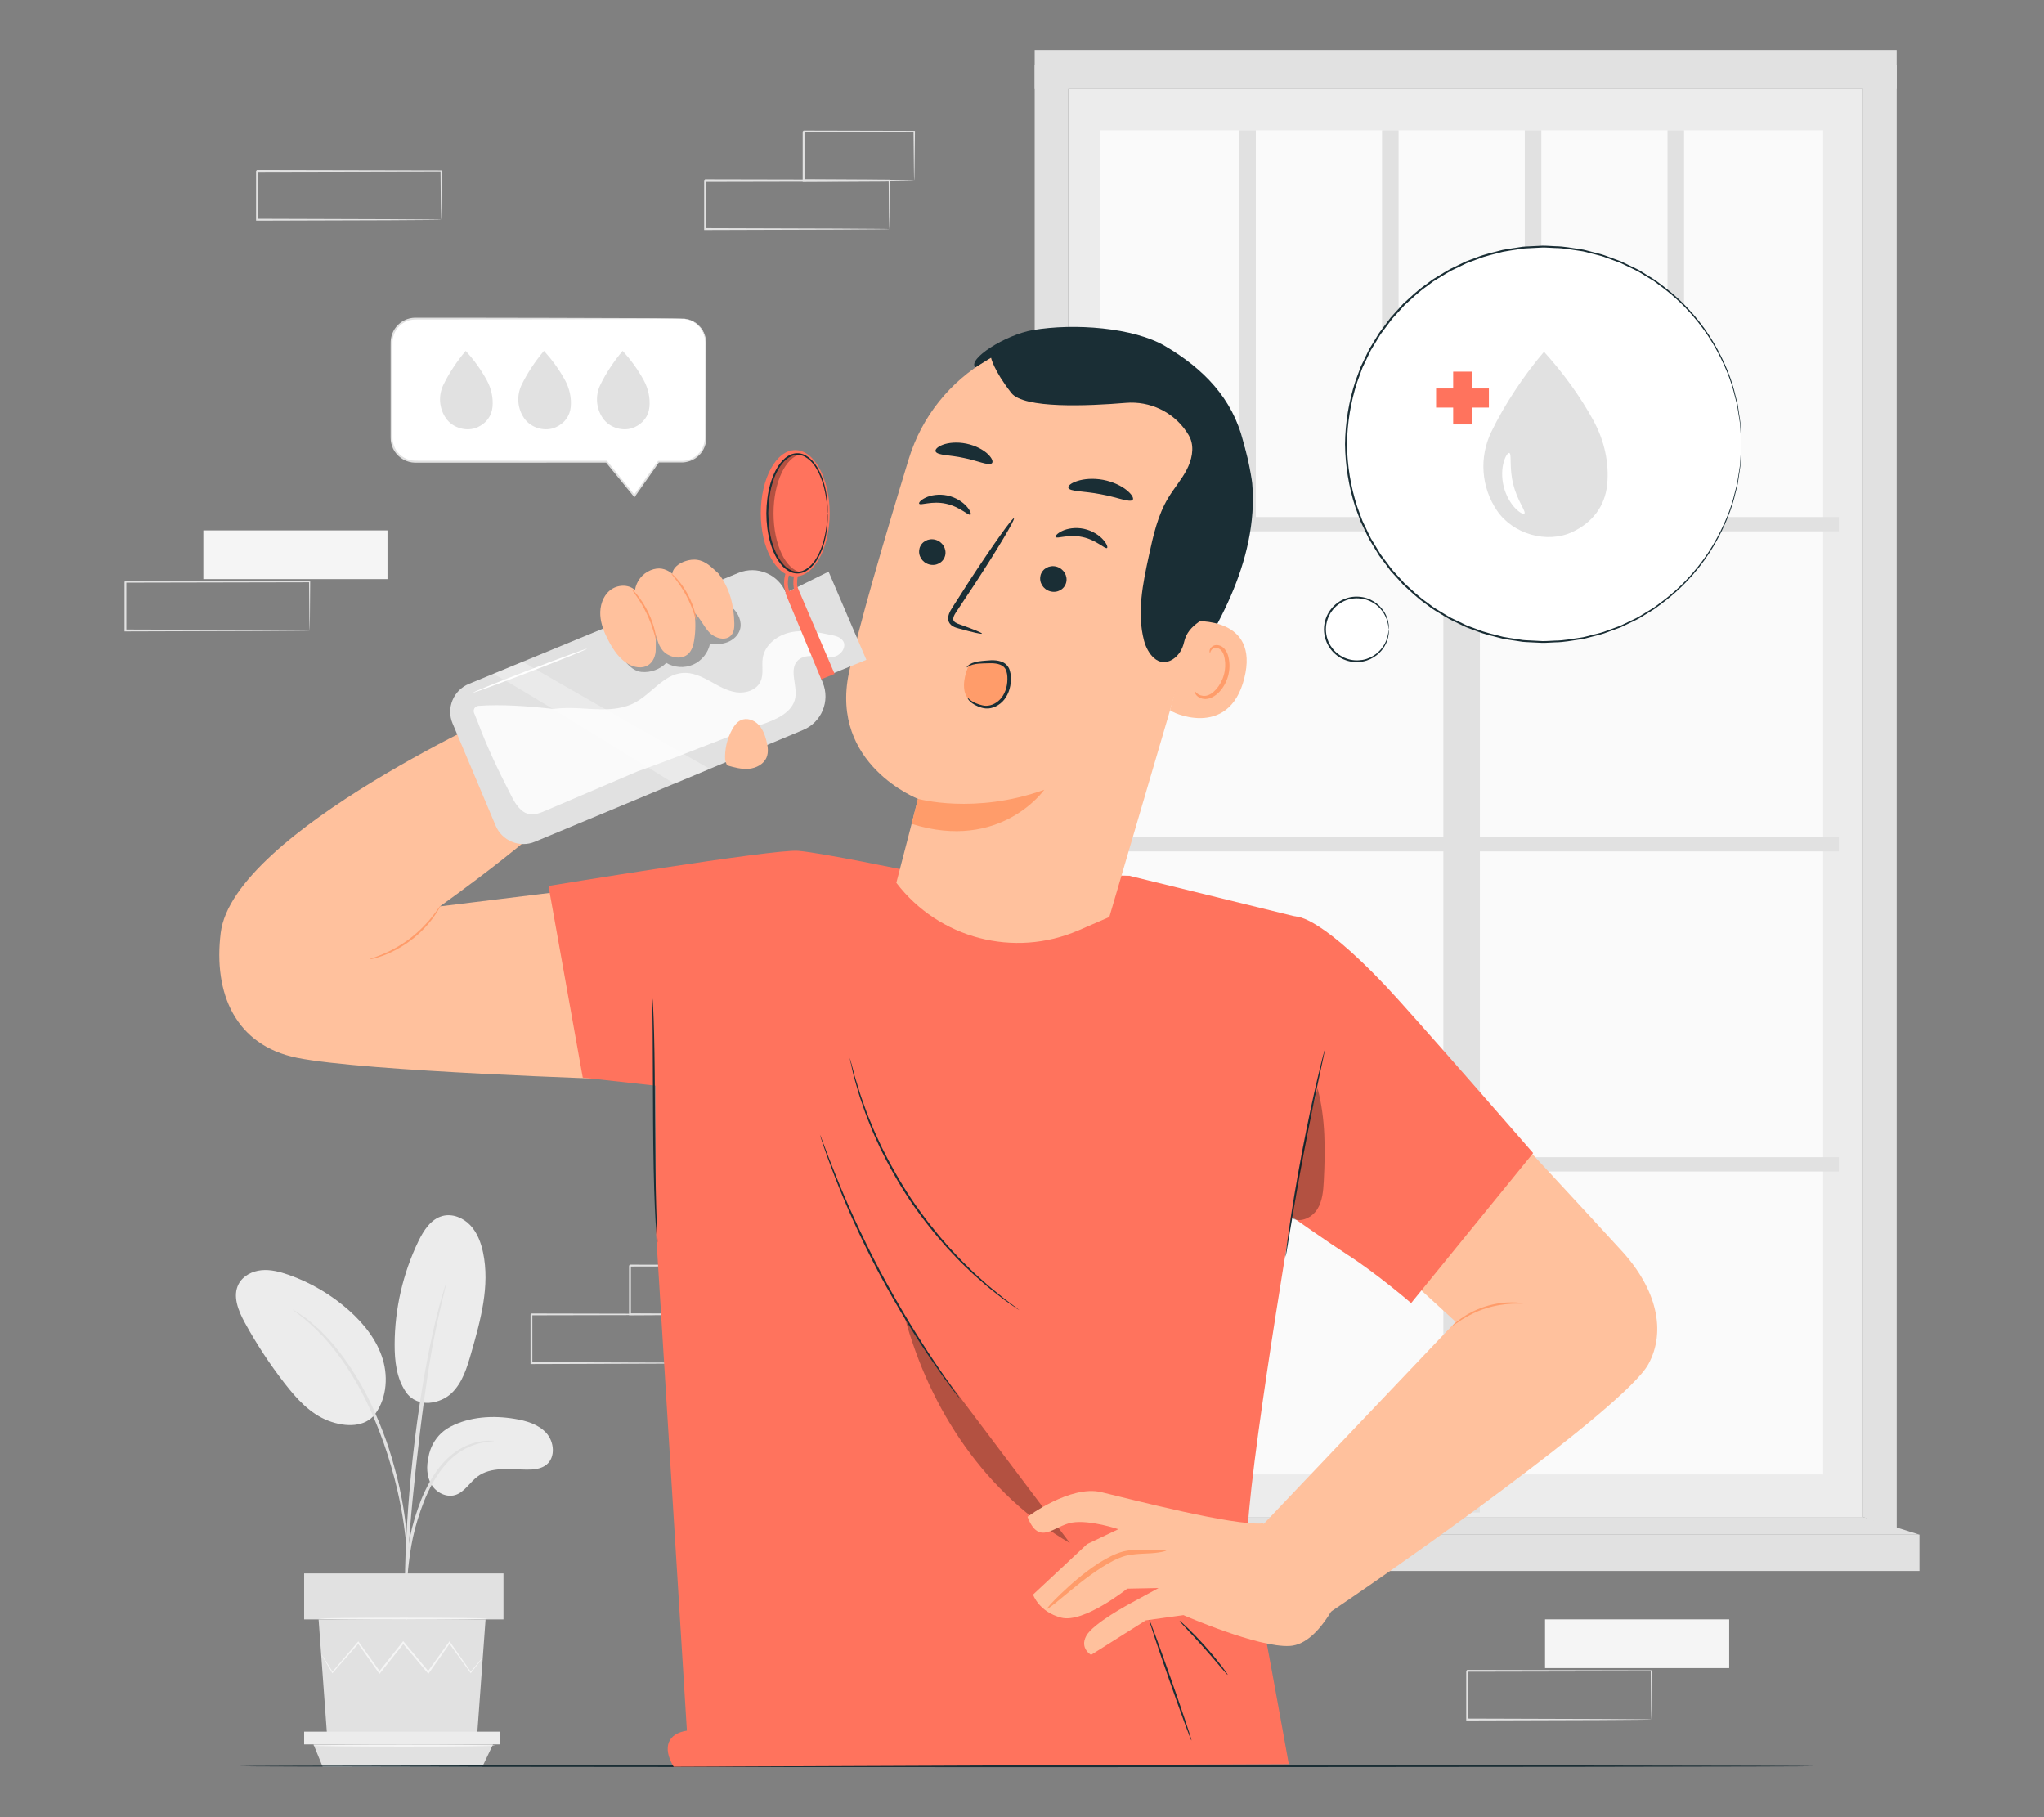<?xml version="1.0" encoding="UTF-8"?>
<svg id="Layer_2" data-name="Layer 2" xmlns="http://www.w3.org/2000/svg" viewBox="0 0 540 480">
  <rect x="0" y="0" width="540" height="480" fill="#808080" stroke="none"/>
  <defs>
    <style>
      .cls-1 {
        fill: #ff735d;
      }

      .cls-1, .cls-2, .cls-3, .cls-4, .cls-5, .cls-6, .cls-7, .cls-8, .cls-9, .cls-10, .cls-11 {
        stroke-width: 0px;
      }

      .cls-2 {
        fill: #e1e1e1;
      }

      .cls-3 {
        fill: #ececec;
      }

      .cls-5 {
        fill: #f5f5f5;
      }

      .cls-6 {
        fill: none;
      }

      .cls-7 {
        fill: #1a2e35;
      }

      .cls-8 {
        fill: #fff;
      }

      .cls-12 {
        opacity: .3;
      }

      .cls-9 {
        fill: #ff9c6a;
      }

      .cls-10 {
        fill: #fafafa;
      }

      .cls-11 {
        fill: #ffc19d;
      }
    </style>
  </defs>
  <g id="Layer_2-2" data-name="Layer 2">
    <g>
      <g>
        <g>
          <g>
            <path class="cls-8" d="M180.12,84.17h-70.39c-3.48,0-6.3,2.82-6.3,6.3v25.2c0,3.48,2.82,6.3,6.3,6.3h50.5l7.36,9.04,6.38-9.04h6.15c3.48,0,6.3-2.82,6.3-6.3v-25.2c0-3.48-2.82-6.3-6.3-6.3Z"/>
            <path class="cls-2" d="M180.12,84.17s.32-.03.93.04c.6.07,1.52.29,2.54.92.99.64,2.11,1.76,2.64,3.44.28.83.31,1.8.3,2.78,0,.99,0,2.04.01,3.16.01,4.46.03,9.88.05,16.12,0,1.56,0,3.18.01,4.84.05,1.7-.6,3.49-1.89,4.78-1.27,1.3-3.18,2.01-5.06,1.91-1.85,0-3.75,0-5.68,0l.17-.09c-2.01,2.85-4.15,5.9-6.36,9.05l-.17.25-.19-.23c-2.33-2.85-4.81-5.9-7.37-9.03l.19.09c-14.15,0-29.69.01-46,.02-1.03,0-2.07,0-3.09,0-1.01,0-2.08.07-3.12-.24-2.06-.54-3.78-2.16-4.46-4.15-.18-.49-.28-1.01-.34-1.53-.04-.53-.03-1.03-.03-1.53,0-1,0-2,0-2.99,0-1.98,0-3.95,0-5.9,0-3.9,0-7.73,0-11.49,0-.94,0-1.87,0-2.8,0-.91-.04-1.89.23-2.81.47-1.86,1.81-3.42,3.49-4.22.84-.4,1.76-.62,2.68-.64.89,0,1.77,0,2.64,0,1.75,0,3.47,0,5.17,0,3.4,0,6.69,0,9.88.01,6.38.01,12.31.02,17.74.03,10.83.03,19.6.06,25.69.08,3.02.02,5.37.04,6.98.05.78.01,1.39.02,1.82.03.41,0,.62.03.62.03,0,0-.21.02-.62.03-.43,0-1.03.01-1.82.03-1.62.01-3.97.03-6.98.05-6.08.02-14.85.05-25.69.08-5.42,0-11.36.02-17.74.03-3.19,0-6.49,0-9.88.01-1.7,0-3.42,0-5.17,0-1.75.05-3.56-.21-5.11.61-1.56.74-2.79,2.19-3.23,3.91-.24.85-.2,1.75-.21,2.69,0,.93,0,1.86,0,2.8,0,3.75,0,7.59,0,11.49,0,1.95,0,3.92,0,5.9,0,.99,0,1.99,0,2.99-.02,1.02,0,1.97.35,2.88.63,1.83,2.21,3.32,4.11,3.82.94.28,1.95.21,2.99.22h3.09c16.31,0,31.85.01,46,.02h.11l.07.09c2.55,3.14,5.03,6.19,7.35,9.05h-.36c2.22-3.13,4.37-6.17,6.39-9.02l.06-.09h.11c1.94,0,3.83,0,5.68,0,1.82.1,3.57-.56,4.78-1.78,1.22-1.21,1.83-2.88,1.8-4.5,0-1.66,0-3.28.01-4.84.02-6.24.04-11.66.05-16.12,0-1.11,0-2.17.01-3.16.02-.99,0-1.91-.26-2.72-.49-1.64-1.57-2.75-2.53-3.39-.99-.64-1.88-.87-2.48-.97-.6-.1-.92-.08-.92-.11Z"/>
          </g>
          <path class="cls-2" d="M170.07,100.44c-1.57-2.88-3.48-5.46-5.57-7.76-2.24,2.62-4.44,5.93-5.9,8.96-1.38,2.85-1.14,6.19.65,8.81,1.78,2.62,5.59,3.72,8.45,2.37,2.21-1.04,3.62-2.87,3.87-5.3.24-2.43-.33-4.93-1.5-7.08Z"/>
          <path class="cls-2" d="M149.28,100.44c-1.57-2.88-3.48-5.46-5.57-7.76-2.24,2.62-4.44,5.93-5.9,8.96-1.38,2.85-1.14,6.19.65,8.81,1.78,2.62,5.59,3.72,8.45,2.37,2.21-1.04,3.62-2.87,3.87-5.3.24-2.43-.33-4.93-1.5-7.08Z"/>
          <path class="cls-2" d="M128.61,100.44c-1.57-2.88-3.48-5.46-5.57-7.76-2.24,2.62-4.44,5.93-5.9,8.96-1.38,2.85-1.14,6.19.65,8.81,1.78,2.62,5.59,3.72,8.45,2.37,2.21-1.04,3.62-2.87,3.87-5.3.24-2.43-.33-4.93-1.5-7.08Z"/>
        </g>
        <g>
          <rect class="cls-3" x="282.23" y="23.5" width="209.97" height="377.2"/>
          <rect class="cls-10" x="290.62" y="34.44" width="191.03" height="355.03"/>
          <polygon class="cls-2" points="501.09 404.1 492.21 400.7 492.21 17.1 501.09 17.1 501.09 404.1"/>
          <rect class="cls-2" x="290.62" y="136.57" width="195.18" height="3.78"/>
          <rect class="cls-2" x="290.62" y="221.11" width="195.18" height="3.78"/>
          <rect class="cls-2" x="290.62" y="305.66" width="195.18" height="3.78"/>
          <rect class="cls-2" x="255.6" y="264.17" width="261.07" height="9.65" transform="translate(117.15 655.13) rotate(-90)"/>
          <rect class="cls-2" x="327.41" y="34.44" width="4.37" height="104.02"/>
          <rect class="cls-2" x="365.12" y="34.44" width="4.37" height="104.02"/>
          <rect class="cls-2" x="402.83" y="34.44" width="4.37" height="104.02"/>
          <rect class="cls-2" x="440.54" y="34.44" width="4.37" height="104.02"/>
          <rect class="cls-2" x="273.35" y="17.1" width="8.88" height="385.93"/>
          <rect class="cls-2" x="273.35" y="13.21" width="227.73" height="10.29"/>
          <rect class="cls-2" x="267.05" y="405.37" width="240.05" height="9.59"/>
          <polygon class="cls-2" points="492.21 400.7 507.1 405.37 267.05 405.37 282.23 400.7 492.21 400.7"/>
        </g>
        <g>
          <g>
            <path class="cls-3" d="M119.03,376.84c5.15-2.66,11.21-3,16.93-2.06,3.07.51,6.27,1.43,8.36,3.73,2.09,2.31,2.49,6.37.09,8.35-1.43,1.18-3.42,1.36-5.27,1.34-4.48-.05-9.44-.84-13.02,1.85-2.04,1.54-3.4,4.09-5.84,4.85-2.39.74-5.08-.67-6.34-2.82s-1.31-4.85-.72-7.27c0,0,.62-5.29,5.81-7.97Z"/>
            <path class="cls-3" d="M107.23,367.7c3.15,4.5,9.27,3.01,12.11.26,2.84-2.75,4.04-6.72,5.13-10.52,2.49-8.67,5.01-17.76,3.15-26.59-.55-2.64-1.54-5.27-3.4-7.23-1.85-1.96-4.71-3.12-7.31-2.43-3.09.82-5,3.84-6.39,6.71-4.07,8.45-6.23,17.82-6.26,27.2-.02,4.38.5,8.98,2.97,12.59"/>
            <path class="cls-3" d="M98.59,374.16c3.42-4.06,4.07-9.98,2.55-15.06-1.52-5.08-4.96-9.41-8.92-12.94-4.64-4.14-10.1-7.36-15.97-9.42-2.31-.81-4.75-1.45-7.18-1.22s-4.89,1.48-6.03,3.65c-1.68,3.21-.07,7.09,1.67,10.27,3.07,5.59,6.58,10.94,10.49,15.97,3.14,4.05,6.75,8.05,11.54,9.88,4.79,1.83,9.77,1.62,12.31-1.71"/>
            <path class="cls-2" d="M107.02,421.91c.06,0,.15-.73.28-2.04.14-1.49.33-3.36.54-5.58.26-2.35.6-5.14,1.25-8.18.65-3.03,1.67-6.32,2.97-9.66,1.35-3.31,3-6.33,4.93-8.74,1.91-2.42,4.14-4.17,6.23-5.18,2.09-1.03,3.96-1.45,5.25-1.63,1.3-.13,2.03-.24,2.03-.29,0-.06-.73-.07-2.07-.03-1.33.09-3.28.42-5.47,1.42-2.21.98-4.57,2.76-6.58,5.23-2.02,2.46-3.73,5.54-5.11,8.91-1.33,3.39-2.33,6.71-2.95,9.81-.62,3.09-.9,5.92-1.09,8.28-.18,2.37-.24,4.29-.28,5.61-.03,1.33-.01,2.06.04,2.06Z"/>
            <path class="cls-2" d="M107.41,431.25s.05-.33.05-.95c0-.71,0-1.61,0-2.71,0-2.35,0-5.76.12-9.96.21-8.41.93-17.46,2.33-30.22,1.32-12,3.1-25.96,4.98-35.04.4-2.06.81-3.92,1.19-5.55.36-1.63.67-3.04.97-4.17.26-1.07.47-1.94.63-2.64.14-.61.19-.93.17-.94-.03,0-.14.3-.33.89-.21.68-.47,1.54-.79,2.6-.35,1.13-.71,2.52-1.12,4.15-.43,1.62-.87,3.47-1.31,5.54-1.86,8.23-3.82,19.73-5.23,32.52-1.4,12.79-2.03,24.43-2.09,32.86-.05,4.22.04,7.63.15,9.98.07,1.1.12,2,.17,2.71.05.62.09.94.12.94Z"/>
            <path class="cls-2" d="M107.46,408.8c.06,0,.05-1.01-.02-2.83-.1-1.82-.35-4.45-.87-7.67-.54-3.22-1.3-7.03-2.5-11.18-.52-1.9-1.73-6.44-4.68-13.23-3.88-9.2-9.15-16.72-13.73-21.38-1.08-1.24-2.27-2.13-3.23-3-.5-.42-.93-.84-1.38-1.17-.45-.31-.87-.6-1.25-.86-1.51-1.03-2.35-1.58-2.38-1.53-.14.18,3.38,2.25,7.82,6.97,4.42,4.71,9.54,12.18,13.39,21.3,2.15,4.95,3.64,9.36,4.7,13.11,1.23,4.11,2.04,7.89,2.66,11.07.58,3.19.92,5.8,1.13,7.6.17,1.81.29,2.81.35,2.81Z"/>
          </g>
          <polygon class="cls-2" points="84.17 427.76 86.42 458.59 126.03 458.59 128.28 427.76 84.17 427.76"/>
          <rect class="cls-2" x="80.35" y="415.61" width="52.66" height="12.15"/>
          <polygon class="cls-3" points="80.35 457.41 80.35 460.78 82.82 460.78 132.14 460.78 132.14 457.41 80.35 457.41"/>
          <polygon class="cls-2" points="85.25 466.71 82.82 460.78 130.25 460.78 127.42 466.71 85.25 466.71"/>
          <path class="cls-5" d="M127.54,437.83s-.05.1-.18.28c-.16.21-.35.47-.59.78-.56.72-1.34,1.71-2.31,2.95l-.1.13-.1-.14c-1.45-2.01-3.39-4.68-5.67-7.84h.33c-1.69,2.39-3.56,5.05-5.58,7.9l-.17.25-.2-.23c-2.06-2.45-4.3-5.11-6.62-7.87h.38c-.11.14-.24.3-.36.45-2.05,2.57-4.04,5.06-5.92,7.42l-.2.25-.18-.26c-2.01-2.84-3.89-5.5-5.58-7.9l.32.02c-2.75,3.14-5.09,5.79-6.88,7.83l-.12.14-.09-.16c-.91-1.52-1.63-2.74-2.15-3.62-.23-.39-.41-.71-.55-.96-.12-.22-.18-.34-.17-.34.01,0,.09.1.23.31.16.24.36.55.61.93.55.86,1.31,2.06,2.26,3.55l-.22-.02c1.76-2.07,4.06-4.76,6.77-7.93l.17-.2.15.22c1.71,2.39,3.61,5.03,5.63,7.86h-.38c1.87-2.37,3.86-4.86,5.9-7.44.12-.16.25-.31.36-.46l.19-.24.19.23c2.32,2.77,4.55,5.43,6.6,7.89h-.37c2.04-2.83,3.93-5.47,5.64-7.85l.17-.23.16.23c2.23,3.19,4.13,5.9,5.55,7.92h-.2c1.01-1.22,1.81-2.18,2.4-2.88.26-.3.47-.55.64-.74.15-.17.23-.25.24-.24Z"/>
          <path class="cls-5" d="M128.83,427.56c0,.14-9.92.25-22.16.25s-22.17-.11-22.17-.25,9.92-.25,22.17-.25,22.16.11,22.16.25Z"/>
          <path class="cls-5" d="M130.83,461.11c0,.14-10.79.25-24.09.25s-24.09-.11-24.09-.25,10.78-.25,24.09-.25,24.09.11,24.09.25Z"/>
        </g>
        <g>
          <rect class="cls-5" x="53.72" y="140.1" width="48.65" height="12.87"/>
          <path class="cls-2" d="M81.8,166.52s0-.08-.02-.23c0-.17,0-.39-.02-.66,0-.61-.02-1.45-.04-2.53-.02-2.22-.05-5.42-.08-9.44l.15.15c-11.11.02-28.78.06-48.65.1.11-.11-.25.25.24-.25h0v.82s0,.83,0,.83c0,.55,0,1.1,0,1.64,0,1.09,0,2.17,0,3.25,0,2.15,0,4.26,0,6.33l-.24-.24c13.85.04,25.98.08,34.67.11,4.33.03,7.81.05,10.23.07,1.18.01,2.11.02,2.77.03.3,0,.54.01.72.02.16,0,.25.01.26.02,0,0-.07.01-.23.02-.18,0-.41,0-.69.02-.65,0-1.56.02-2.71.03-2.41.02-5.87.04-10.18.07-8.74.03-20.92.07-34.84.11h-.24s0-.24,0-.24c0-2.07,0-4.18,0-6.33,0-1.07,0-2.16,0-3.25,0-.55,0-1.09,0-1.64v-.83s0-.41,0-.41v-.39h0v-.02h0c.5-.5.14-.14.25-.25,19.87.04,37.54.07,48.65.1h.15s0,.15,0,.15c-.04,4.07-.06,7.29-.08,9.53-.02,1.07-.03,1.9-.04,2.5,0,.26-.01.47-.02.63,0,.14,0,.21-.01.2Z"/>
        </g>
        <g>
          <rect class="cls-5" x="408.18" y="427.75" width="48.65" height="12.87"/>
          <path class="cls-2" d="M436.26,454.18s0-.08-.02-.23c0-.17,0-.39-.02-.66,0-.61-.02-1.45-.04-2.53-.02-2.22-.05-5.42-.08-9.44l.15.15c-11.11.02-28.78.06-48.65.1.11-.11-.25.25.24-.25h0v.82s0,.83,0,.83c0,.55,0,1.1,0,1.64,0,1.09,0,2.17,0,3.25,0,2.15,0,4.26,0,6.33l-.24-.24c13.85.04,25.98.08,34.67.11,4.33.03,7.81.05,10.23.07,1.18.01,2.11.02,2.77.03.3,0,.54.01.72.02.16,0,.25.01.26.02,0,0-.07.01-.23.02-.18,0-.41,0-.69.02-.65,0-1.56.02-2.71.03-2.41.02-5.87.04-10.18.07-8.74.03-20.92.07-34.84.11h-.24s0-.24,0-.24c0-2.07,0-4.18,0-6.33,0-1.07,0-2.16,0-3.25,0-.55,0-1.09,0-1.64v-.83s0-.41,0-.41v-.39h0v-.02h0c.5-.5.14-.14.25-.25,19.87.04,37.54.07,48.65.1h.15s0,.15,0,.15c-.04,4.07-.06,7.29-.08,9.53-.02,1.07-.03,1.9-.04,2.5,0,.26-.01.47-.02.63,0,.14,0,.21-.01.2Z"/>
        </g>
        <path class="cls-2" d="M116.54,58.01s-.01-.08-.02-.23c0-.17,0-.39-.02-.66,0-.61-.02-1.45-.04-2.53-.02-2.22-.05-5.42-.08-9.44l.15.15c-11.11.02-28.78.06-48.65.1.11-.11-.25.25.25-.25h0v.82s0,.83,0,.83c0,.55,0,1.1,0,1.64,0,1.09,0,2.17,0,3.25,0,2.15,0,4.26,0,6.33l-.24-.24c13.85.04,25.98.08,34.67.11,4.33.03,7.81.05,10.23.07,1.18.01,2.11.02,2.77.03.3,0,.54.01.72.02.16,0,.25.01.26.02,0,0-.07.01-.23.02-.18,0-.41,0-.69.02-.65,0-1.56.02-2.71.03-2.41.02-5.87.04-10.18.07-8.74.03-20.92.07-34.84.11h-.24s0-.24,0-.24c0-2.07,0-4.18,0-6.33,0-1.07,0-2.16,0-3.25,0-.55,0-1.09,0-1.64v-.83s0-.41,0-.41v-.39h0v-.02h0c.5-.5.14-.14.25-.25,19.87.04,37.54.07,48.65.1h.15s0,.15,0,.15c-.04,4.07-.06,7.29-.08,9.53-.02,1.07-.03,1.9-.04,2.5,0,.26-.01.47-.02.63,0,.14-.01.21-.02.2Z"/>
        <g>
          <path class="cls-2" d="M234.92,60.48s0-.08-.01-.23c0-.17,0-.39-.02-.66,0-.61-.02-1.45-.04-2.53-.02-2.22-.05-5.42-.08-9.44l.15.15c-11.11.02-28.78.06-48.65.1.11-.11-.25.25.24-.25h0v.41s0,.41,0,.41v.83c0,.55,0,1.1,0,1.64,0,1.09,0,2.17,0,3.25,0,2.15,0,4.26,0,6.33l-.24-.24c13.85.04,25.98.08,34.67.11,4.33.03,7.81.05,10.23.07,1.18.01,2.11.02,2.77.03.3,0,.54.01.72.02.16,0,.25.01.26.02,0,0-.07.01-.23.02-.18,0-.41,0-.69.02-.65,0-1.56.02-2.71.03-2.41.02-5.87.04-10.18.07-8.74.03-20.92.07-34.84.11h-.24s0-.24,0-.24c0-2.07,0-4.18,0-6.33,0-1.07,0-2.16,0-3.25,0-.55,0-1.09,0-1.64v-.83s0-.41,0-.41v-.39h0v-.02h0c.5-.5.14-.14.25-.25,19.87.04,37.54.07,48.65.1h.15s0,.15,0,.15c-.04,4.07-.06,7.29-.08,9.53-.02,1.07-.03,1.9-.04,2.5,0,.26-.01.47-.02.63,0,.14,0,.21-.02.2Z"/>
          <path class="cls-2" d="M241.52,47.61s-.01-.09-.02-.24c0-.18-.01-.41-.02-.68-.01-.63-.03-1.49-.04-2.58-.02-2.26-.06-5.44-.1-9.36l.18.18c-7.57.02-17.88.04-29.23.07-.22.22.3-.3.25-.25h0v.42s0,.42,0,.42v.84c0,.56,0,1.12,0,1.67,0,1.11,0,2.2,0,3.28,0,2.15,0,4.24,0,6.24l-.24-.24c8.44.05,15.7.08,20.91.11,2.57.03,4.63.05,6.09.07.68.01,1.23.02,1.64.03.38,0,.58.02.59.03,0,0-.17.02-.53.03-.4,0-.93.02-1.59.03-1.45.02-3.49.04-6.04.07-5.25.03-12.57.07-21.07.11h-.24s0-.24,0-.24c0-2,0-4.09,0-6.24,0-1.08,0-2.17,0-3.28,0-.55,0-1.11,0-1.67v-.84s0-.42,0-.42v-.4h0v-.02h0c-.05.05.47-.47.25-.25,11.35.03,21.66.05,29.23.07h.18s0,.18,0,.18c-.04,3.96-.07,7.19-.1,9.47-.02,1.07-.03,1.92-.04,2.54-.01.58-.03.87-.04.86Z"/>
        </g>
        <g>
          <path class="cls-2" d="M189.05,360.04s0-.08-.01-.23c0-.17,0-.39-.02-.66,0-.61-.02-1.45-.04-2.53-.02-2.22-.05-5.42-.08-9.44l.15.15c-11.11.02-28.78.06-48.65.1.11-.11-.25.25.24-.25h0v.41s0,.41,0,.41v.83c0,.55,0,1.1,0,1.64,0,1.09,0,2.17,0,3.25,0,2.15,0,4.26,0,6.33l-.24-.24c13.85.04,25.98.08,34.67.11,4.33.03,7.81.05,10.23.07,1.18.01,2.11.02,2.77.03.3,0,.54.01.72.02.16,0,.25.01.26.02,0,0-.07.01-.23.02-.18,0-.41,0-.69.02-.65,0-1.56.02-2.71.03-2.41.02-5.87.04-10.18.07-8.74.03-20.92.07-34.84.11h-.24s0-.24,0-.24c0-2.07,0-4.18,0-6.33,0-1.07,0-2.16,0-3.25,0-.55,0-1.09,0-1.64v-.83s0-.41,0-.41v-.39h0v-.02h0c.5-.5.14-.14.25-.25,19.87.04,37.54.07,48.65.1h.15s0,.15,0,.15c-.04,4.07-.06,7.29-.08,9.53-.02,1.07-.03,1.9-.04,2.5,0,.26-.01.47-.02.63,0,.14,0,.21-.02.2Z"/>
          <path class="cls-2" d="M195.65,347.17s-.01-.09-.02-.25c0-.18-.01-.41-.02-.68-.01-.63-.03-1.49-.04-2.58-.02-2.26-.06-5.44-.1-9.36l.18.18c-7.57.02-17.88.04-29.23.07-.22.22.3-.3.25-.25h0v.42s0,.42,0,.42v.84c0,.56,0,1.12,0,1.67,0,1.11,0,2.2,0,3.28,0,2.15,0,4.24,0,6.24l-.24-.24c8.44.05,15.7.08,20.91.11,2.57.03,4.63.05,6.09.07.68.01,1.23.02,1.64.03.38,0,.58.02.59.03,0,0-.17.02-.53.03-.4,0-.93.02-1.59.03-1.45.02-3.49.04-6.04.07-5.25.03-12.57.07-21.07.11h-.24s0-.24,0-.24c0-2,0-4.09,0-6.24,0-1.08,0-2.17,0-3.28,0-.55,0-1.11,0-1.67v-.84s0-.42,0-.42v-.4h0v-.02h0c-.05.05.47-.47.25-.25,11.35.03,21.66.05,29.23.07h.18s0,.18,0,.18c-.04,3.96-.07,7.19-.1,9.47-.02,1.07-.03,1.92-.04,2.54-.01.58-.03.87-.04.86Z"/>
        </g>
        <path class="cls-7" d="M479.5,466.53c0,.14-93.23.26-208.22.26s-208.24-.12-208.24-.26,93.21-.26,208.24-.26,208.22.12,208.22.26Z"/>
        <g>
          <g>
            <g>
              <circle class="cls-8" cx="407.82" cy="117.38" r="52.23" transform="translate(36.44 322.75) rotate(-45)"/>
              <path class="cls-7" d="M460.05,117.38s-.03-.29-.07-.85c-.03-.57-.09-1.4-.15-2.48-.03-.55-.07-1.16-.1-1.83-.07-.67-.21-1.39-.33-2.18-.12-.79-.26-1.64-.4-2.54-.05-.46-.16-.92-.3-1.39-.12-.47-.25-.96-.38-1.46-.92-4.04-2.8-8.81-5.78-13.87-3-5.04-7.33-10.3-13.23-14.77-.74-.55-1.49-1.11-2.25-1.68-.79-.52-1.62-.99-2.45-1.5-.84-.48-1.64-1.06-2.54-1.47-.89-.43-1.79-.86-2.7-1.3-.46-.22-.91-.44-1.37-.65-.48-.17-.96-.35-1.44-.53-.97-.35-1.94-.71-2.93-1.07-.99-.33-2.03-.54-3.06-.82-1.04-.24-2.06-.6-3.15-.71-2.15-.31-4.32-.75-6.58-.76-1.12-.04-2.25-.15-3.39-.13-1.14.06-2.29.12-3.44.18-.58.04-1.16.04-1.74.11-.58.09-1.15.18-1.73.27-1.16.19-2.33.33-3.5.57-2.3.62-4.67,1.09-6.93,2.03-.57.21-1.15.42-1.72.63-.29.11-.58.21-.86.32l-.83.4c-1.11.54-2.23,1.08-3.36,1.62-1.1.6-2.15,1.29-3.24,1.93-.53.34-1.1.63-1.61,1.01l-1.53,1.15c-2.11,1.45-3.96,3.26-5.9,5.01-.88.97-1.76,1.94-2.64,2.91l-.66.73-.6.79-1.19,1.59-1.2,1.6-1.05,1.71-1.05,1.72-.52.86c-.16.3-.3.61-.44.91-.59,1.22-1.17,2.44-1.76,3.67-.47,1.28-.94,2.56-1.41,3.85-1.69,5.22-2.61,10.76-2.68,16.4.07,5.64.98,11.18,2.68,16.4.47,1.29.94,2.57,1.41,3.85.59,1.23,1.18,2.45,1.77,3.67l.44.91.52.86,1.05,1.72,1.05,1.71,1.2,1.6,1.19,1.59.6.79.66.73c.89.97,1.77,1.94,2.64,2.91,1.94,1.75,3.78,3.56,5.9,5.01l1.53,1.15c.51.38,1.07.67,1.61,1.02,1.09.64,2.14,1.34,3.24,1.93,1.13.54,2.25,1.08,3.36,1.62l.83.4c.28.12.58.22.86.32.58.21,1.15.42,1.72.63,2.26.94,4.64,1.41,6.93,2.03,1.16.24,2.34.38,3.5.57.58.09,1.16.18,1.73.27.58.08,1.16.07,1.74.11,1.16.06,2.3.12,3.44.18,1.14.02,2.27-.09,3.39-.13,2.25-.01,4.43-.46,6.58-.76,1.08-.11,2.11-.48,3.15-.71,1.03-.28,2.07-.49,3.06-.82.98-.36,1.96-.72,2.93-1.07.48-.18.96-.35,1.44-.53.46-.22.92-.44,1.37-.65.91-.44,1.81-.87,2.7-1.3.9-.41,1.7-.99,2.54-1.47.82-.51,1.66-.98,2.45-1.5.76-.57,1.51-1.12,2.25-1.68,5.9-4.47,10.23-9.74,13.23-14.77,2.98-5.06,4.86-9.83,5.77-13.87.13-.5.26-.99.38-1.46.13-.47.24-.93.3-1.39.14-.91.28-1.75.4-2.54.12-.79.26-1.51.33-2.18.04-.67.07-1.28.1-1.83.07-1.08.12-1.91.15-2.48.04-.56.07-.85.07-.85,0,0,0,.29-.02.85-.02.57-.06,1.4-.1,2.49-.02.55-.05,1.16-.08,1.83-.06.67-.19,1.4-.3,2.19-.12.79-.24,1.64-.38,2.56-.05.46-.16.92-.29,1.4-.12.48-.24.97-.37,1.47-.89,4.06-2.75,8.87-5.72,13.97-2.99,5.08-7.33,10.4-13.26,14.92-.74.56-1.5,1.12-2.26,1.7-.79.53-1.63,1.01-2.46,1.52-.84.48-1.65,1.07-2.55,1.49-.9.43-1.8.87-2.72,1.31-.46.22-.92.44-1.38.66-.48.18-.97.36-1.45.53-.97.36-1.96.72-2.95,1.08-1,.33-2.05.55-3.09.84-1.05.24-2.08.61-3.17.73-2.17.31-4.36.76-6.63.78-1.13.04-2.27.15-3.42.14-1.15-.06-2.31-.11-3.47-.17-.58-.04-1.17-.04-1.75-.11-.58-.09-1.16-.18-1.75-.27-1.17-.19-2.36-.33-3.53-.57-2.32-.62-4.72-1.09-7-2.04-.58-.21-1.16-.42-1.74-.64-.29-.11-.59-.21-.87-.33l-.84-.4c-1.12-.54-2.26-1.08-3.39-1.63-1.11-.6-2.17-1.3-3.27-1.95-.54-.34-1.11-.64-1.62-1.02l-1.55-1.16c-2.13-1.46-4-3.29-5.96-5.06-.89-.97-1.78-1.95-2.67-2.94l-.67-.74-.6-.8-1.2-1.61-1.21-1.61-1.06-1.73-1.06-1.74-.53-.87-.45-.92c-.59-1.23-1.19-2.46-1.78-3.7-.47-1.29-.95-2.59-1.43-3.89-1.71-5.27-2.63-10.87-2.71-16.57.07-5.69,1-11.29,2.71-16.56.48-1.3.95-2.6,1.43-3.89.6-1.24,1.19-2.47,1.78-3.7.15-.31.29-.62.45-.92l.53-.87,1.06-1.74,1.06-1.73,1.21-1.61,1.2-1.61.6-.8.67-.74c.89-.98,1.78-1.96,2.67-2.94,1.95-1.76,3.82-3.59,5.96-5.05l1.55-1.15c.51-.39,1.09-.68,1.62-1.02,1.1-.65,2.16-1.35,3.27-1.95,1.14-.55,2.27-1.09,3.39-1.63l.84-.4c.29-.12.58-.22.87-.33.58-.21,1.16-.42,1.74-.64,2.28-.95,4.68-1.42,7-2.04,1.17-.24,2.36-.38,3.53-.57.59-.09,1.17-.18,1.75-.27.58-.08,1.17-.07,1.75-.11,1.17-.06,2.32-.12,3.47-.17,1.15-.02,2.29.1,3.42.14,2.27.02,4.46.47,6.63.78,1.09.12,2.12.49,3.17.73,1.04.28,2.09.5,3.09.84.99.36,1.97.73,2.95,1.08.49.18.97.36,1.45.53.47.21.92.44,1.38.66.92.44,1.82.88,2.72,1.31.91.41,1.71,1,2.55,1.49.83.51,1.66.99,2.46,1.52.76.57,1.52,1.14,2.26,1.7,5.93,4.52,10.27,9.84,13.26,14.92,2.97,5.1,4.83,9.91,5.72,13.97.13.5.25.99.37,1.47.13.47.24.94.29,1.4.13.91.26,1.76.38,2.56.11.79.24,1.52.3,2.19.03.67.06,1.28.08,1.83.04,1.08.08,1.91.1,2.49.02.56.02.85.02.85Z"/>
            </g>
            <path class="cls-2" d="M421.06,111.25c-3.7-6.79-8.23-12.9-13.15-18.33-5.3,6.18-10.48,14-13.93,21.17-3.25,6.74-2.68,14.62,1.53,20.81,4.21,6.18,13.2,8.79,19.96,5.59,5.21-2.47,8.56-6.77,9.13-12.51.57-5.74-.79-11.65-3.55-16.72Z"/>
            <g>
              <rect class="cls-1" x="383.91" y="98.16" width="4.91" height="13.95"/>
              <rect class="cls-1" x="383.84" y="98.16" width="5.05" height="13.95" transform="translate(281.24 491.5) rotate(-90)"/>
            </g>
            <path class="cls-8" d="M402.73,135.66c-.23.25-1.22-.18-2.39-1.39-1.17-1.19-2.45-3.23-3.08-5.75-.62-2.52-.46-4.92.02-6.52.47-1.62,1.14-2.46,1.46-2.35.71.25-.08,3.94,1.04,8.24,1.02,4.32,3.46,7.22,2.95,7.77Z"/>
          </g>
          <g>
            <circle class="cls-8" cx="358.46" cy="166.23" r="8.43"/>
            <path class="cls-7" d="M366.89,166.23c-.06,0-.02-.75-.36-2.03-.33-1.26-1.19-3.1-3.08-4.52-.94-.69-2.12-1.28-3.47-1.51-1.35-.22-2.86-.18-4.31.38-.73.25-1.43.64-2.07,1.12-.65.47-1.24,1.06-1.73,1.74-1,1.34-1.57,3.06-1.59,4.83.02,1.77.58,3.49,1.59,4.83.49.68,1.08,1.27,1.73,1.74.64.48,1.34.87,2.07,1.12,1.44.55,2.96.6,4.31.38,1.36-.23,2.53-.82,3.47-1.51,1.89-1.42,2.74-3.26,3.08-4.52.34-1.28.3-2.04.36-2.03.02,0,.03.18.03.54,0,.35-.04.88-.19,1.54-.28,1.3-1.1,3.24-3.05,4.76-.97.74-2.19,1.38-3.62,1.65-1.41.26-3.02.22-4.55-.35-.77-.26-1.52-.66-2.2-1.17-.69-.5-1.32-1.12-1.84-1.84-1.07-1.42-1.68-3.25-1.7-5.13.02-1.88.62-3.71,1.7-5.13.52-.72,1.15-1.34,1.84-1.84.68-.51,1.43-.91,2.2-1.17,1.53-.57,3.13-.61,4.55-.35,1.42.26,2.65.9,3.62,1.65,1.95,1.52,2.77,3.46,3.05,4.76.15.66.2,1.19.19,1.54,0,.36,0,.54-.03.54Z"/>
          </g>
        </g>
        <g>
          <g>
            <path class="cls-11" d="M368.6,265.96s37.03,39.56,59.83,64.45c9.31,10.17,11.79,21.26,7.05,29.93-6.19,11.31-67.47,54.62-87.99,68.12l-20.36-18.85,57.45-60.45-39.77-36.42,23.79-46.78Z"/>
            <path class="cls-9" d="M402.4,344.3c0,.09-1.13,0-2.94.07-1.81.08-4.3.4-6.93,1.23-2.63.84-4.85,2.02-6.37,3-1.52.98-2.39,1.71-2.44,1.64-.02-.03.17-.23.55-.58.37-.36.95-.83,1.69-1.36,1.49-1.08,3.73-2.33,6.41-3.19,2.69-.85,5.24-1.12,7.08-1.1.92,0,1.66.06,2.17.13.51.07.79.13.78.16Z"/>
          </g>
          <g>
            <path class="cls-11" d="M136,186.64s-74.37,33.05-77.69,59.76c-2,16.05,3.94,29.73,20.15,33.01,17.98,3.64,84.6,5.7,84.6,5.7l1.95-51.68-48.81,5.99s32.06-22.64,37.93-32.57l-18.13-20.21Z"/>
            <path class="cls-9" d="M97.63,253.39c-.02-.09,1.28-.44,3.28-1.26,2-.81,4.67-2.18,7.3-4.16,2.63-1.99,4.67-4.19,6-5.88,1.34-1.7,2.03-2.85,2.11-2.81.03.02-.12.32-.41.86-.29.54-.76,1.29-1.4,2.17-1.27,1.78-3.31,4.06-5.98,6.08-2.68,2.01-5.43,3.35-7.48,4.09-1.03.37-1.88.62-2.47.75-.6.14-.93.2-.94.16Z"/>
          </g>
          <g>
            <path class="cls-1" d="M240.38,230.11s-23.13-4.84-29.53-5.37c-6.4-.53-65.95,9.28-65.95,9.28l9.06,50.63,19.2,2.13h0l.1,37.97,8.21,132.4c-4.88.72-6.64,4.26-3.5,9.54l162.51-.69s-8.59-48.38-10.73-56.21c-2.13-7.82,11.43-88.1,11.43-88.1l1.87-79.4-44.68-10.96-57.98-1.25Z"/>
            <path class="cls-1" d="M341.99,242.1s5.5-1.28,24.09,18.33c7,7.39,38.96,44.15,38.96,44.15l-32.24,39.63s-8.93-7.71-16.79-12.76c-5.02-3.23-14.01-9.56-14.01-9.56,0,0-10.29,0-14.29-33.73-4-33.73,14.29-46.06,14.29-46.06Z"/>
            <g class="cls-12">
              <path class="cls-4" d="M247.64,361.09l-8.68-13.36c6.74,24.88,21.44,46.87,43.7,59.87-11.68-15.5-23.35-31.01-35.03-46.51Z"/>
            </g>
            <path class="cls-7" d="M253.42,369.27s-.19-.2-.52-.62c-.35-.46-.82-1.06-1.4-1.83-1.22-1.59-2.91-3.93-4.94-6.88-2.04-2.94-4.37-6.5-6.85-10.53-2.46-4.04-5.06-8.54-7.63-13.36-2.55-4.83-4.81-9.52-6.76-13.82-1.93-4.32-3.57-8.25-4.85-11.59-1.29-3.33-2.28-6.06-2.91-7.95-.3-.91-.54-1.64-.72-2.19-.16-.5-.24-.77-.22-.77.02,0,.13.25.32.74.2.54.47,1.25.81,2.15.69,1.88,1.73,4.57,3.06,7.89,1.32,3.32,3,7.23,4.95,11.52,1.98,4.29,4.24,8.96,6.79,13.78,2.56,4.81,5.14,9.31,7.58,13.35,2.46,4.03,4.75,7.61,6.75,10.57,1.99,2.96,3.64,5.34,4.8,6.96.55.79.99,1.41,1.32,1.88.3.43.45.67.43.68Z"/>
            <path class="cls-7" d="M269.29,346.08s-.25-.14-.71-.45c-.49-.34-1.14-.8-1.97-1.37-.43-.3-.9-.64-1.42-1-.51-.38-1.04-.81-1.63-1.27-1.15-.92-2.51-1.93-3.89-3.18-.7-.61-1.44-1.26-2.2-1.92-.76-.67-1.5-1.43-2.3-2.18-1.61-1.49-3.19-3.22-4.88-5.01-3.29-3.67-6.69-7.89-9.88-12.6-3.15-4.74-5.78-9.49-7.93-13.92-1.02-2.24-2.02-4.36-2.79-6.41-.4-1.02-.82-1.99-1.15-2.95-.33-.96-.65-1.88-.95-2.77-.64-1.75-1.06-3.39-1.48-4.8-.2-.71-.4-1.37-.56-1.98-.14-.61-.27-1.18-.39-1.69-.22-.98-.39-1.76-.52-2.34-.11-.54-.17-.82-.15-.82.02,0,.1.27.25.8.15.57.36,1.34.62,2.31.13.51.28,1.07.43,1.67.17.61.39,1.26.6,1.97.44,1.41.89,3.03,1.54,4.77.31.88.64,1.79.98,2.74.34.95.77,1.92,1.18,2.93.78,2.04,1.8,4.14,2.83,6.37,2.17,4.4,4.8,9.12,7.93,13.84,3.18,4.69,6.55,8.9,9.81,12.57,1.67,1.79,3.24,3.53,4.83,5.02.79.76,1.52,1.52,2.27,2.2.75.67,1.48,1.32,2.17,1.94,1.36,1.27,2.69,2.29,3.83,3.23.57.46,1.1.91,1.6,1.3.5.38.96.72,1.38,1.03.8.61,1.43,1.09,1.91,1.45.43.34.66.52.65.53Z"/>
            <path class="cls-7" d="M172.36,263.71s.04.22.08.65c.03.48.07,1.11.12,1.88.08,1.63.17,3.99.24,6.91.15,5.84.2,13.9.25,22.8.06,8.91.14,16.97.31,22.8.08,2.92.17,5.27.25,6.9.03.77.06,1.39.08,1.88.01.43,0,.66,0,.66-.02,0-.05-.22-.1-.65-.05-.48-.1-1.1-.18-1.87-.13-1.63-.29-3.99-.41-6.9-.27-5.83-.41-13.9-.47-22.81-.04-8.88-.08-16.91-.1-22.8-.03-2.87-.06-5.21-.08-6.91,0-.77-.02-1.4-.02-1.88,0-.43.01-.66.03-.66Z"/>
            <path class="cls-7" d="M350.02,277.15s0,.2-.08.56c-.09.42-.19.95-.32,1.6-.31,1.45-.73,3.44-1.25,5.85-1.06,4.94-2.48,11.78-3.92,19.35-1.44,7.58-2.62,14.46-3.44,19.44-.4,2.44-.74,4.44-.98,5.9-.11.65-.21,1.18-.28,1.6-.07.37-.12.56-.13.55-.02,0,0-.2.03-.57.05-.43.11-.96.19-1.62.17-1.4.45-3.43.82-5.93.73-5,1.86-11.9,3.29-19.48,1.44-7.58,2.92-14.41,4.07-19.33.57-2.46,1.06-4.45,1.41-5.82.17-.64.31-1.16.42-1.57.1-.36.16-.54.18-.54Z"/>
            <path class="cls-7" d="M314.78,459.76c-.14.05-2.74-7.04-5.82-15.83-3.08-8.79-5.47-15.96-5.33-16.01.14-.05,2.74,7.04,5.82,15.83,3.08,8.79,5.47,15.96,5.33,16Z"/>
            <path class="cls-7" d="M324.34,442.41c-.06.05-.76-.77-1.88-2.08-1.12-1.32-2.67-3.13-4.42-5.1-1.75-1.97-3.38-3.72-4.56-4.98-1.18-1.26-1.9-2.05-1.85-2.11.05-.05.86.65,2.11,1.85,1.25,1.2,2.92,2.92,4.69,4.89,1.76,1.98,3.27,3.84,4.32,5.21,1.05,1.38,1.65,2.27,1.59,2.31Z"/>
            <g class="cls-12">
              <path class="cls-4" d="M348.08,287.51c-2.96,10.89-5.14,21.98-6.51,33.18l-.08,1.21c2.31,1.1,5.2-.35,6.55-2.53,1.35-2.18,1.55-4.85,1.69-7.41.42-8.19.48-16.53-1.64-24.46Z"/>
            </g>
          </g>
          <g>
            <g>
              <path class="cls-7" d="M309.74,184.12c5.64-8.54,11.27-17.17,15.36-26.56,4.09-9.39,6.61-19.66,5.72-29.86-.13-1.55-1.98-12.18-3.51-12.45-1.09-.19-.78,9.34-1.57,10.12-7.57,7.4-11.9,17.62-13.89,28.02-1.99,10.4-2.4,20.14-2.11,30.72"/>
              <path class="cls-11" d="M296.13,90.38l-2.32-.51c-23.37-5.13-46.76,8.55-53.75,31.44-6.5,21.28-13.41,44.88-15.81,56.54-4.98,24.13,18.27,33.16,18.27,33.16.05.01-5.72,22.18-5.72,22.18h0c11.26,14.75,31.12,19.93,48.14,12.56l8.13-3.52,28.05-95.49c7.64-24.52-.27-49.4-24.99-56.36Z"/>
              <path class="cls-9" d="M242.51,211s14.98,4.22,33.37-2.39c0,0-11.51,16.44-35.05,9.01l1.68-6.62Z"/>
              <path class="cls-7" d="M242.92,144.9c-.46,1.8.68,3.68,2.55,4.19,1.87.52,3.76-.52,4.22-2.32.46-1.8-.68-3.68-2.55-4.2-1.87-.52-3.76.52-4.23,2.32Z"/>
              <path class="cls-7" d="M242.84,133.05c.33.54,3.35-.81,7.05,0,3.7.77,6,3.27,6.5,2.9.24-.16-.02-1.06-1.01-2.18-.98-1.11-2.78-2.38-5.08-2.88-2.31-.49-4.43-.07-5.74.55-1.33.62-1.89,1.35-1.73,1.6Z"/>
              <path class="cls-7" d="M274.9,152.01c-.46,1.8.68,3.68,2.55,4.19,1.87.52,3.76-.52,4.22-2.32.46-1.8-.68-3.68-2.55-4.2-1.87-.52-3.76.52-4.23,2.32Z"/>
              <path class="cls-7" d="M278.91,141.85c.33.54,3.36-.81,7.05,0,3.7.77,6,3.27,6.5,2.9.24-.16-.01-1.06-1.01-2.18-.97-1.11-2.78-2.38-5.08-2.88-2.31-.49-4.43-.07-5.74.55-1.33.62-1.89,1.35-1.73,1.6Z"/>
              <path class="cls-7" d="M259.41,167.37c.06-.21-2.15-1.11-5.77-2.4-.92-.3-1.78-.69-1.79-1.37-.07-.73.55-1.66,1.24-2.66,1.39-2.09,2.84-4.28,4.37-6.58,6.13-9.39,10.78-17.19,10.4-17.44-.38-.24-5.65,7.17-11.78,16.56-1.49,2.32-2.91,4.53-4.26,6.65-.59,1-1.47,2.08-1.3,3.6.1.76.68,1.43,1.25,1.72.57.32,1.09.44,1.56.58,3.7,1.02,6.03,1.55,6.09,1.34Z"/>
              <path class="cls-7" d="M282.24,128.83c.3,1.05,4.1.85,8.49,1.71,4.41.78,7.88,2.34,8.54,1.46.29-.42-.26-1.43-1.63-2.54-1.36-1.1-3.57-2.21-6.21-2.71-2.64-.49-5.1-.25-6.77.29-1.68.53-2.55,1.28-2.43,1.78Z"/>
              <path class="cls-7" d="M247.2,119.3c.57,1.02,3.78.85,7.39,1.66,3.64.7,6.53,2.13,7.44,1.42.41-.35.12-1.3-1.02-2.41-1.13-1.1-3.18-2.26-5.68-2.78-2.5-.52-4.82-.26-6.28.3-1.48.56-2.1,1.32-1.86,1.81Z"/>
              <path class="cls-11" d="M315.24,164.12c.45-.09,17.61-1.26,13.48,15.08-4.13,16.34-19.69,8.82-19.6,8.34.09-.48,6.12-23.42,6.12-23.42Z"/>
              <path class="cls-9" d="M315.68,182.61c.08-.03.23.27.66.61.41.33,1.18.69,2.12.58,1.89-.2,4.03-2.57,4.86-5.49.42-1.48.46-2.97.23-4.28-.2-1.32-.76-2.35-1.59-2.73-.81-.42-1.56-.05-1.88.36-.33.4-.31.75-.41.76-.06.03-.28-.36.02-1,.15-.31.44-.64.9-.86.47-.22,1.09-.24,1.68-.02,1.24.41,2.08,1.85,2.33,3.29.32,1.46.3,3.15-.17,4.8-.94,3.27-3.4,5.92-5.94,6.01-1.23,0-2.1-.58-2.49-1.09-.4-.53-.4-.92-.33-.93Z"/>
              <path class="cls-7" d="M257.69,97.05c-2.26-2.15,7.9-8.61,15.16-9.86,10.97-1.87,26.65-.69,35.01,4.25,10.07,5.94,17.69,13.72,20.55,25.06,2.86,11.33,1.89,23.41-1.39,34.63-1,3.42-2.3,6.92-4.91,9.36-3.22,3.01-8.19,4.13-9.3,9.15-.41,1.84-1.41,3.53-3,4.53-3.82,2.39-6.68-1.55-7.58-4.98-1.91-7.33-.31-15.05,1.3-22.45,1.14-5.26,2.32-10.63,5.1-15.23,1.51-2.51,3.47-4.74,4.83-7.33,1.37-2.59,2.11-5.74.98-8.44-.18-.44-.52-1.02-.97-1.69-3.55-5.26-9.7-8.17-16.03-7.64-10.03.84-26.98,1.57-30.26-2.62-4.71-6.03-5.36-9.32-5.36-9.32l-4.14,2.57Z"/>
            </g>
            <g>
              <path class="cls-9" d="M266.91,179.13c-.03-1.37-.46-2.8-1.53-3.66-.82-.67-1.93-.9-2.99-.86-1.06.04-5.26.56-6.28.86-1.25,2.37-2.16,6.43-.64,8.64,1.57,2.29,4.93,3.02,7.44,1.83,2.51-1.19,4.06-4.02,3.99-6.8Z"/>
              <path class="cls-7" d="M255.65,184.34c.07-.04.3.32.93.74.62.42,1.62.93,2.93,1.22,1.28.35,2.89,0,4.22-1.12,1.33-1.09,2.19-2.93,2.37-4.95.09-1.01.06-2.02-.21-2.89-.25-.87-.86-1.46-1.63-1.76-1.57-.6-3.29-.34-4.66-.34-1.38.04-2.46.21-3.15.51-.7.28-.99.6-1.05.54-.04-.02.18-.46.89-.87.7-.43,1.86-.72,3.26-.84,1.37-.07,3.08-.47,5.02.19.95.32,1.89,1.2,2.19,2.29.33,1.05.36,2.15.26,3.26-.2,2.21-1.19,4.3-2.76,5.52-.77.61-1.64,1.02-2.5,1.2-.86.2-1.74.09-2.42-.11-1.4-.4-2.4-1.03-2.99-1.57-.61-.54-.76-1-.71-1.02Z"/>
            </g>
          </g>
          <g>
            <path class="cls-11" d="M333.64,402.39c-7.77.7-34.56-6.3-42.71-8.25-8.15-1.95-19.48,6.51-19.48,6.51,3.07,7.94,7.03,2.33,11.76,1.53,4.73-.8,12.25,1.75,12.25,1.75l-8.26,3.93-14.28,13.35s1.52,4.56,7.45,6.09c5.93,1.53,17.43-7.66,17.43-7.66l8.28-.16-7.4,4.03s-9.9,5.26-11.7,8.59c-1.8,3.33,1.27,5.03,1.27,5.03l14.45-9.12,9.95-1.38s19.75,8.66,28.13,8.14c8.38-.52,14.13-15.59,14.13-15.59l-21.24-16.8Z"/>
            <path class="cls-9" d="M308.12,409.52c.05.19-2,.74-5.31.83-1.64.1-3.6.12-5.6.65-1.96.55-4.07,1.71-6.15,3.01-4.16,2.69-7.62,5.65-10.16,7.73-2.53,2.1-4.14,3.37-4.27,3.22-.12-.14,1.24-1.65,3.62-3.95,2.39-2.27,5.78-5.38,10.07-8.16,2.18-1.35,4.32-2.52,6.58-3.08,2.24-.51,4.25-.42,5.9-.39,3.29.15,5.28-.04,5.32.14Z"/>
          </g>
          <g>
            <g>
              <path class="cls-2" d="M119.57,191.1l11.37,26.99c1.7,4.03,6.34,5.94,10.38,4.25l70.86-29.53c4.87-2.03,7.19-7.62,5.18-12.5l-9.75-23.75c-2.01-4.9-7.62-7.24-12.53-5.23l-71.22,29.32c-4.08,1.68-6.01,6.37-4.3,10.44Z"/>
              <polygon class="cls-2" points="207.31 156.74 218.9 151 228.88 174.29 216.84 179.2 207.31 156.74"/>
              <path class="cls-10" d="M222.8,169.45c-.59-1.1-1.96-1.46-3.17-1.71-3.51-.73-7.13-1.45-10.64-.74-3.51.71-6.91,3.24-7.48,6.77-.33,2.05.29,4.26-.55,6.16-1.02,2.32-3.92,3.29-6.43,2.93-2.51-.35-4.73-1.71-6.95-2.93-2.22-1.22-4.63-2.35-7.16-2.18-5.08.34-8.29,5.55-12.8,7.9-4.28,2.24-9.4,1.75-14.22,1.46-2.36-.14-4.82-.18-7.16.17-6.73-.78-13.92-1.28-19.84-.83-.92.07-1.51,1.01-1.16,1.87l.92,2.24c2.54,6.88,5.62,13.24,8.97,19.76,1.06,2.06,2.46,4.33,4.75,4.73,1.45.25,2.91-.34,4.26-.92,8.13-3.47,16.25-6.94,24.38-10.41h0c11.1-3.88,22.03-8.62,33.13-12.49,3.59-1.25,7.73-3.11,8.44-6.85.63-3.37-1.75-7.53.69-9.93,1.21-1.2,3.13-1.28,4.82-1.09,1.69.19,3.45.56,5.07.03,1.62-.53,2.94-2.44,2.14-3.94Z"/>
              <polygon class="cls-1" points="210.67 155.08 207.49 156.69 216.97 179.42 220.49 178 210.67 155.08"/>
              <g class="cls-12">
                <path class="cls-4" d="M193.41,160.48c-1.64-1.46-3.76-2.23-5.83-2.97l-23.67,15.45c1.3,2.03,3.14,4.29,5.54,4.53,2.4.24,4.89-.66,6.58-2.39,2.1,1.27,4.82,1.44,7.07.46,2.25-.98,3.97-3.09,4.47-5.5,1.57.19,3.21.13,4.68-.45,1.47-.58,2.76-1.75,3.23-3.27.64-2.1-.43-4.42-2.07-5.87Z"/>
              </g>
              <g class="cls-12">
                <path class="cls-8" d="M130.24,178.05c.78-.32,47.9,28.96,47.9,28.96l9.37-3.91s-49.53-28.24-49.38-28.3c.15-.06-7.9,3.25-7.9,3.25Z"/>
              </g>
              <path class="cls-8" d="M155.11,171.36c.05.13-6.66,2.84-14.98,6.04-8.33,3.2-15.12,5.69-15.17,5.56-.05-.13,6.65-2.84,14.98-6.04,8.32-3.2,15.12-5.69,15.17-5.56Z"/>
              <path class="cls-1" d="M207.83,157.24c-1.07-2.42-.88-5.32.51-7.58l.85.52c-1.21,1.98-1.39,4.53-.45,6.65l-.91.41Z"/>
              <path class="cls-1" d="M210.27,157.19c-1.07-2.42-.88-5.32.51-7.58l.85.52c-1.21,1.98-1.39,4.53-.45,6.65l-.91.41Z"/>
              <g>
                <ellipse class="cls-1" cx="210.09" cy="135.58" rx="9.1" ry="16.69"/>
                <path class="cls-7" d="M218.63,135.58c-.06,0-.04-1.07-.25-2.98-.11-.95-.28-2.12-.6-3.44-.3-1.33-.79-2.81-1.53-4.34-.75-1.51-1.82-3.15-3.53-4.12-.84-.48-1.87-.69-2.88-.46-1,.22-1.93.83-2.69,1.64-1.53,1.62-2.52,3.84-3.19,6.18-.65,2.36-.97,4.91-.98,7.52.02,2.61.33,5.16.98,7.52.67,2.35,1.67,4.56,3.2,6.19.75.81,1.69,1.42,2.69,1.64,1,.23,2.03.02,2.88-.46,1.7-.98,2.78-2.62,3.53-4.12.75-1.53,1.23-3.02,1.53-4.34.32-1.32.49-2.49.6-3.44.21-1.91.19-2.98.25-2.98.02,0,.03.27.03.78.02.51-.01,1.26-.08,2.22-.08.96-.23,2.14-.52,3.49-.28,1.35-.74,2.86-1.49,4.44-.75,1.55-1.82,3.26-3.65,4.34-.91.52-2.06.77-3.18.53-1.12-.24-2.13-.9-2.94-1.75-1.62-1.71-2.65-3.98-3.34-6.38-.68-2.42-1-5.01-1.01-7.66.02-2.65.34-5.24,1.01-7.66.7-2.4,1.72-4.67,3.34-6.38.8-.85,1.81-1.51,2.93-1.75,1.12-.25,2.27,0,3.18.53,1.83,1.08,2.9,2.79,3.65,4.34.74,1.58,1.21,3.09,1.49,4.44.3,1.35.44,2.52.52,3.49.07.97.1,1.71.08,2.22,0,.51-.01.78-.03.78Z"/>
                <g class="cls-12">
                  <path class="cls-4" d="M204.36,135.58c0-8.19,3.2-14.91,7.27-15.6-.23-.04-.46-.07-.69-.07-4.4,0-7.96,7.01-7.96,15.67s3.56,15.67,7.96,15.67c.23,0,.46-.03.69-.07-4.07-.69-7.27-7.41-7.27-15.6Z"/>
                </g>
              </g>
            </g>
            <g>
              <path class="cls-11" d="M193.99,164.51c-.1-4.37-1.11-9.12-4.18-13.02-1.85-1.65-3.29-3.32-5.75-3.63-2.46-.31-6.18,1.21-6.45,3.68-1.84-1.42-3.57-1.79-5.73-.92-2.16.87-3.79,2.93-4.13,5.24-1.78-1.64-4.79-1.42-6.65.12s-2.65,4.12-2.51,6.53c.14,2.42,1.09,4.71,2.23,6.85,1.25,2.35,2.8,4.66,5.1,6.01,1.6.94,3.72,1.32,5.3.34,1.39-.87,2.04-2.61,2.02-4.25-.01-1.64.16-3.22-.4-4.76.87,2.08,1.07,4.25,2.81,5.69,1.74,1.44,4.54,1.87,6.19.32.99-.93,1.36-2.34,1.57-3.68.37-2.37.39-4.8.06-7.17,1.59,1.51,2.44,3.65,3.96,5.23,1.52,1.57,4.37,2.35,5.78.67.74-.87.82-2.11.79-3.25Z"/>
              <path class="cls-9" d="M173.34,168.95c-.16.04-.74-3.25-2.52-6.9-1.74-3.67-3.94-6.18-3.81-6.28.05-.04.66.53,1.5,1.58.84,1.05,1.88,2.61,2.78,4.47.89,1.86,1.45,3.65,1.75,4.96.3,1.32.36,2.15.3,2.16Z"/>
              <path class="cls-9" d="M183.93,163.71c-.16.04-.82-3.04-2.65-6.41-1.8-3.39-4-5.64-3.88-5.75.05-.05.65.46,1.5,1.41.85.95,1.91,2.37,2.83,4.09.92,1.72,1.52,3.39,1.84,4.62.33,1.23.41,2.02.35,2.03Z"/>
            </g>
            <path class="cls-11" d="M202.47,195.61c-.42-1.59-1.04-3.18-2.22-4.33-1.17-1.15-3.01-1.74-4.51-1.06-1.03.46-1.74,1.43-2.29,2.42-1.37,2.46-2.03,5.31-1.88,8.13l.48,1.39c1.88.54,3.81,1.08,5.76.92,1.95-.17,3.95-1.2,4.7-3,.58-1.4.34-2.99-.05-4.45Z"/>
          </g>
        </g>
      </g>
      <rect class="cls-6" width="540" height="480"/>
    </g>
  </g>
</svg>